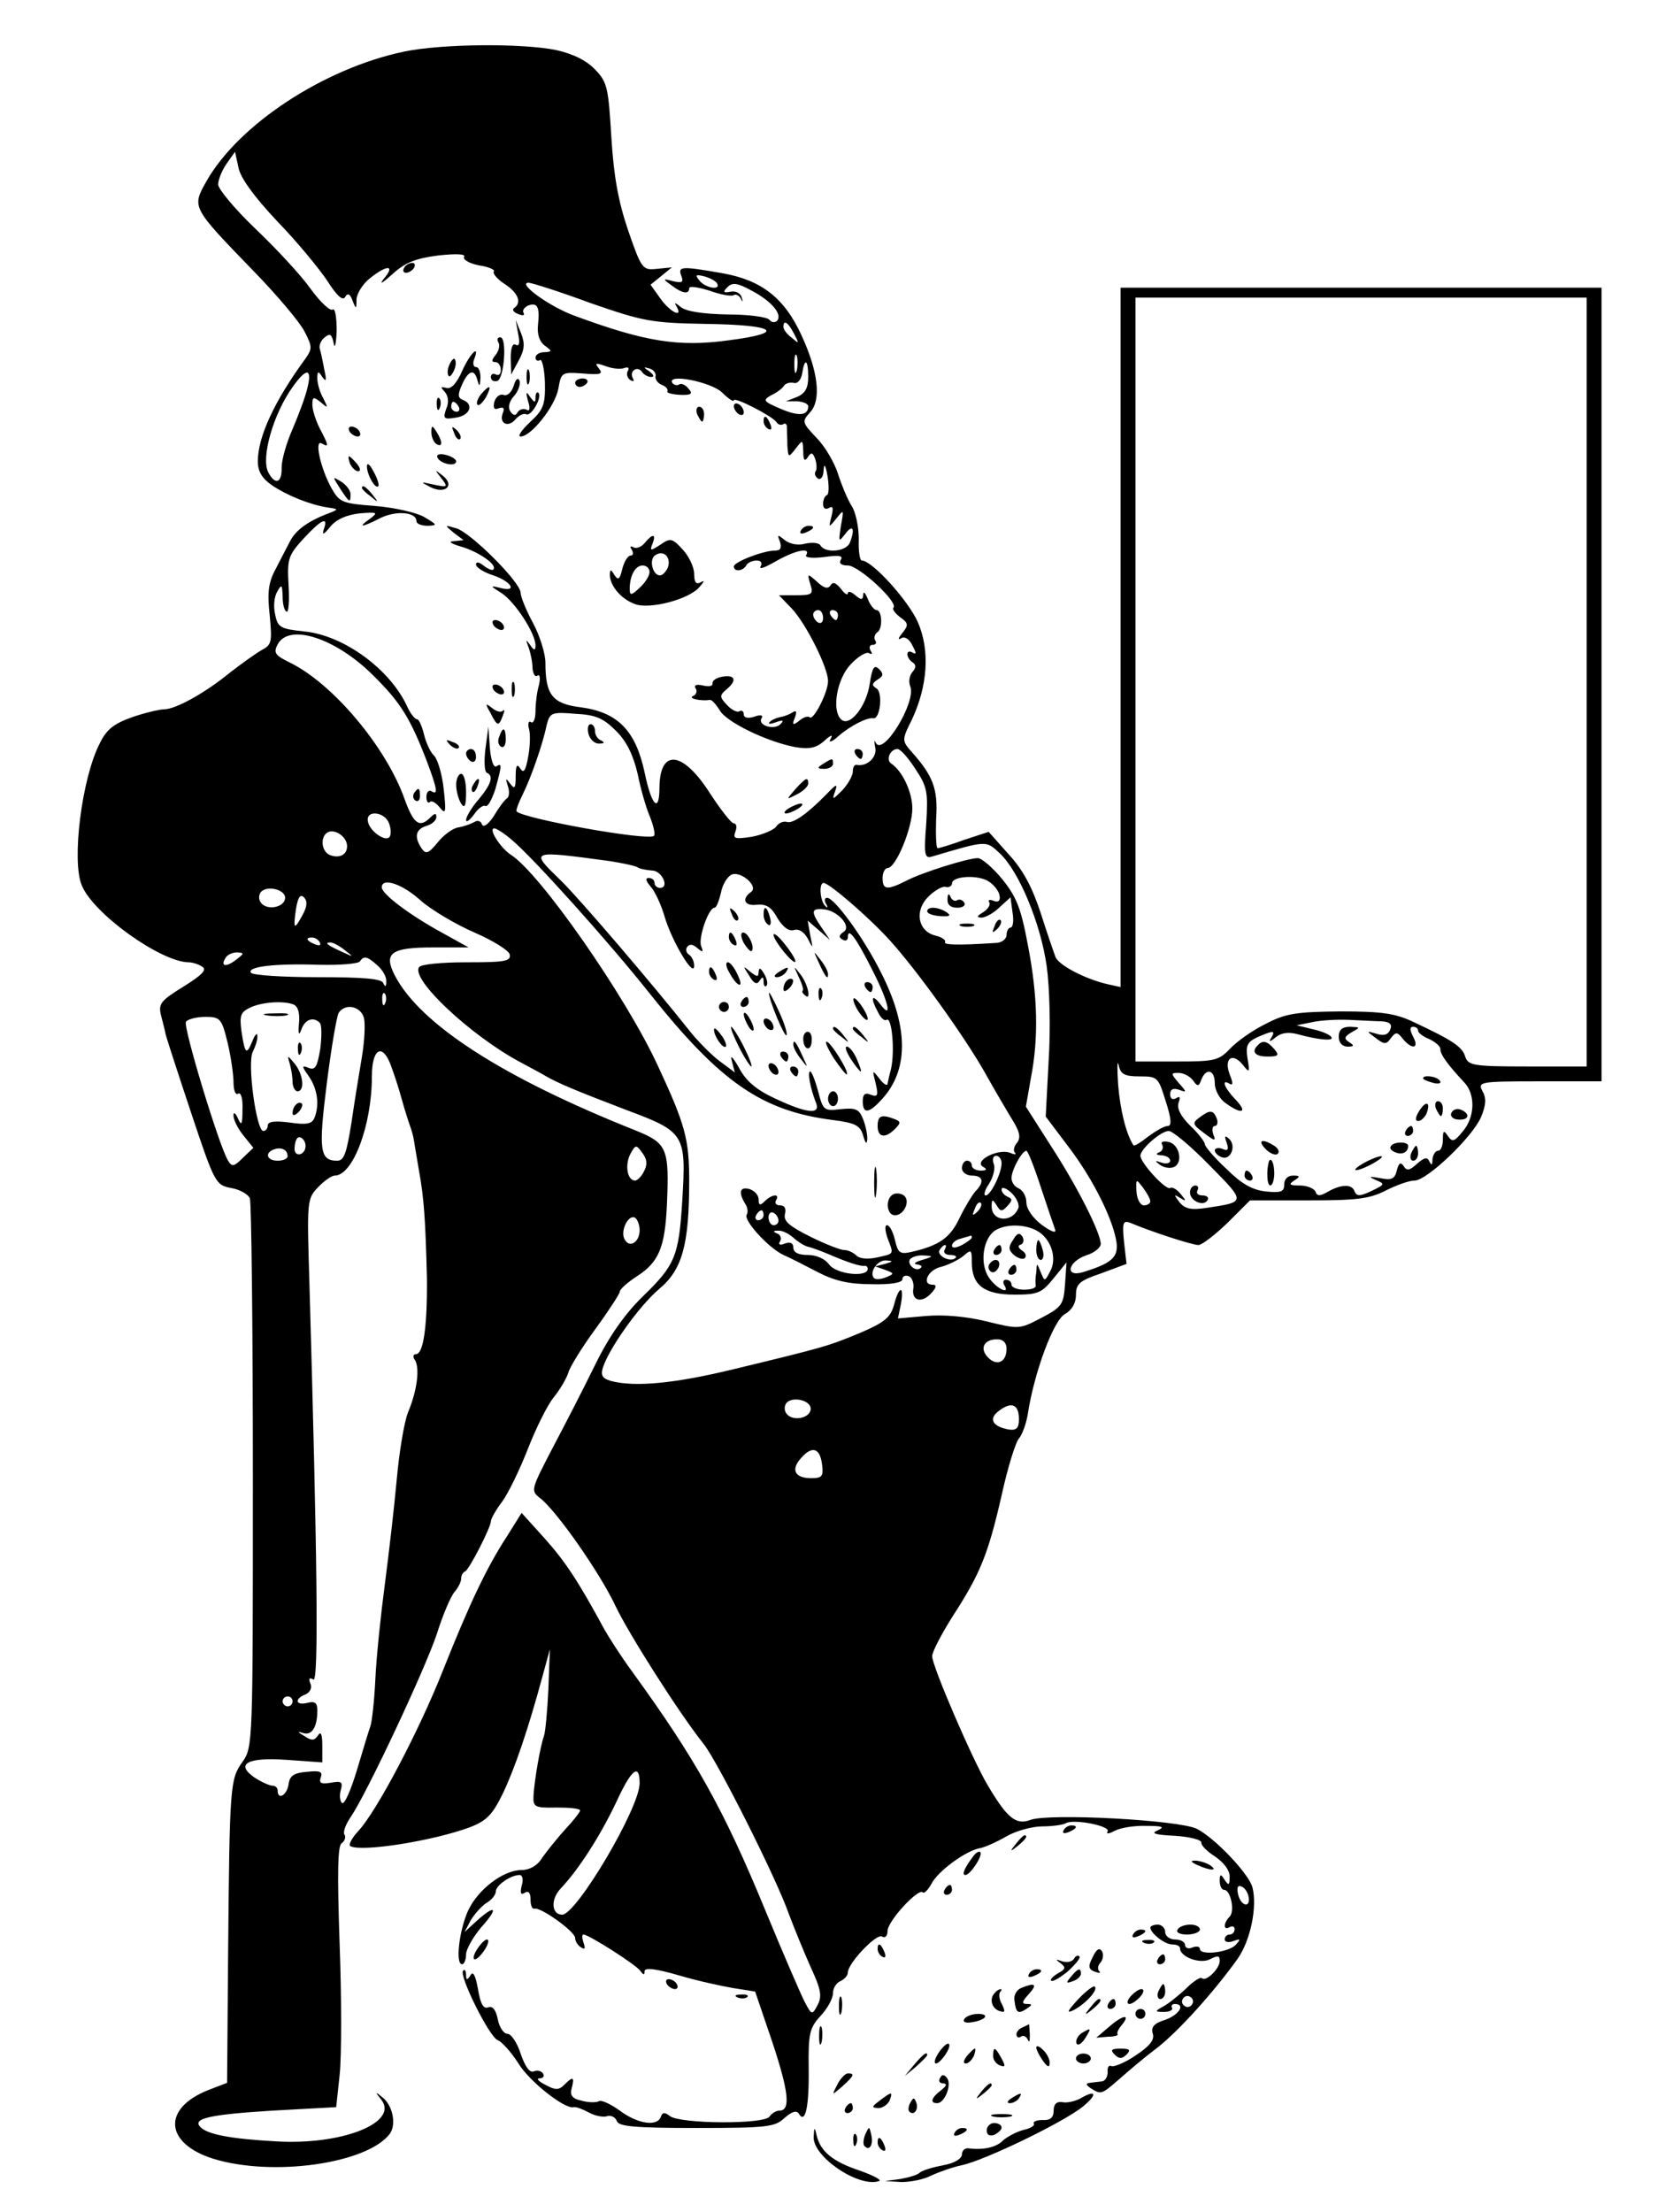 <svg xmlns="http://www.w3.org/2000/svg" version="1.0" width="448" height="594.667" viewBox="0 0 336 446"><path d="M81.5 10.4c-16.2 3.4-33.4 14.7-39.9 26.2-2.9 5.2-3 5.1 9.4 17.9 4.8 4.9 9.5 10.5 10.4 12.3 1.6 3.1 1.6 3.5.2 5.5C55.3 80.9 52 88.1 52 93c0 2 .8 3.4 2.8 4.8 3.1 2.1 7.6 3.9 11.2 4.5 2.3.3 2.3.4.5 1.1-4.3 1.6-6.8 3.4-8 5.7-.7 1.3-2 3.9-3 5.8-1.4 2.6-1.6 4.7-1.1 9.2.5 5.4.4 5.9-1.7 7-1.2.7-4 2.7-6.2 4.4-5.1 4.2-11.1 7.5-13.4 7.5-.9 0-3.9.7-6.5 1.6-3.6 1.3-5.1 2.4-6.5 5.3-3.6 7-5.7 23.7-3.6 28.6 2.3 5.7 15.9 15.4 21.5 15.5.8 0 2.1.4 2.8.9 1 .6-.1 1.7-3.8 4-4.7 2.9-5.1 3.5-4.5 5.9.4 1.5.8 3.1.9 3.7.1.5 2.4 7.6 5.1 15.7 4.8 14.4 5 14.7 8.1 15.3 1.8.3 3.5 1.3 3.8 2.1.3.9.6 26.1.6 56.1 0 53.9 0 54.5-2.1 57.5-2.5 3.5-2.6 4.5-2.9 39.5l-.2 25.2-3.9 1.5c-9.2 3.7-8.7 10.7 1.1 13.8 12 3.7 31 1 35.6-5 1.4-1.9.6-5.8-1.5-7.4-1.4-1.2-1.5-1.1-.2.5 3.6 4.6-7.9 9.2-21.2 8.4-9.2-.5-13.7-1.4-15.2-2.8-1.9-1.8 1.6-2.6 14.5-3.4l12.8-.7.7-6.5c.4-3.7.4-15.5 0-26.3-.5-14.4-.4-19.9.4-20.4.6-.4.9-1.2.6-1.7-.4-.5.2-2.1 1.3-3.7 3.2-4.7 14.9-29.6 17.3-36.8 1.2-3.8 2.8-7.6 3.6-8.5.7-.8 1.3-2 1.3-2.6 0-.6.3-1.3.8-1.5.8-.3 5.2-8.9 5.2-10.1 0-.5 1-2.3 2.3-4 1.3-1.8 3.6-6.6 5.2-10.7s3.9-8.7 5.1-10.2c1.3-1.6 2.6-3.8 3-5 .3-1.2 2.8-5.2 5.5-8.9s4.9-7.1 4.9-7.5c0-.5 1.6-1.9 3.6-3.2 4.3-2.8 5.5-5.8 5.9-14.2.5-11.5.1-12.5-6.3-15.1-26.7-10.6-43.5-21.4-48.6-31.3-2.3-4.5-.7-5.6 7.8-5.6h7.1l-5.4-3c-6.6-3.6-12.1-7.8-12.1-9.1 0-2.1 4.2-.7 7.9 2.7 2.2 1.9 7.1 4.8 10.8 6.4 3.7 1.6 6.9 3.6 7.1 4.4.3 1.4-1 1.6-8.7 1.6-5.1 0-9.3.4-9.6 1-1.6 2.5 10.3 13.6 20 18.9 2.2 1.2 4.7 2.5 5.5 3 2.6 1.5 6.2 3 16.4 6.9 11.8 4.4 12 4.9 11.2 18.3-.7 11.1-1.4 12.9-7.9 19.2-3.6 3.5-6.8 8-9.6 13.7-2.3 4.7-6.2 12.3-8.7 17-4.3 8.3-4.4 8.5-2.5 10 3.3 2.5 12.1 15.1 15.2 21.7 2.6 5.5 12.8 21.6 17.9 28 2.8 3.6 14.5 26.8 17 33.9 1.2 3.2 3.3 8.3 4.6 11.2 2 4.3 2.2 5.7 1.3 7.4-1.1 2.1-1.2 2.1-2.7-.8-.8-1.6-4.4-9.9-7.9-18.4-8.4-20.4-14.1-30.5-26.8-48-2.2-3-4.7-6.9-5.6-8.5-5.3-9.8-7.9-13.7-12-18.3l-4.7-5.2-3 4.8c-4.1 6.3-7.5 13.5-12.8 26.8-4.9 12.4-13.4 28.5-17.1 32.5-1.4 1.5-2.1 2.9-1.6 3.1 2.4 1.2 16.7-1.1 24-3.8 3.4-1.3 4.6-2.5 6.7-6.8 2.4-5 5.1-12.9 8-23.6l1.5-5.5-.3 8c-.2 4.4-.6 8.7-.9 9.5-.7 1.9-1.9 8.7-2.1 12-.1 2.3.2 2.5 4.7 2.4 2.6 0 4.7.2 4.7.6 0 .3-1.4 2.1-3.1 3.9-1.6 1.8-3.7 4.4-4.6 5.7-.9 1.5-2.5 2.4-4.1 2.4-3.7 0-8.8 3.9-10.8 8.2-1.8 4-2.6 10.8-1.2 10.8.4 0 .8-.9.8-2 0-1 1.4-3.5 3.1-5.5 3.5-3.9 2.9-4.7-.9-1.3l-2.5 2.3 1.2-2.3c.7-1.2 2.1-2.8 3.1-3.5 1.1-.6 2-1.7 2-2.4 0-1.2 3-3.3 4.8-3.3.6 0 .8 1 .4 2.2-.3 1.4-.2 1.9.6 1.4s1.2 0 1.2 1.3c0 1.2.3 2 .8 1.9 1.2-.4 8.2 4.6 8.2 5.9 0 .6.5 1.5 1.2 1.9.8.5.9.2.5-.9-.3-1-.4-1.7 0-1.7 1 0 10.8 6.2 11.5 7.4.6.8.8.8.8 0s2.3-.5 6.8.8c3.7 1.1 8.7 2.2 11.1 2.6l4.4.7 3.4 10c3.4 10.2 3.8 14 1.5 14-.7 0-1.6.6-2 1.2-1 1.6-18 1.5-20.1-.1-1-.8-1.5-.8-1.8.1-.7 2.1-4.7 1.5-8.3-1.2-1.8-1.3-3.7-2.2-4.2-1.9-.5.3-2.1.3-3.5-.1-1.9-.4-2.4-1.1-2-2.5.6-2.3.3-2.5-1.5-.7-1.1 1.1-1.8 1.1-3.8 0-1.4-.7-1.9-1.3-1.2-1.3s1.1-.4.7-1c-.3-.5-1.1-.7-1.9-.4-.8.3-1.7-1-2.6-3.6-.7-2.2-1.9-4-2.7-4-.7 0-1.6-1.3-1.9-2.9-.4-2-1.1-2.8-2-2.4-.9.3-1.5-.7-2-3.7-.5-2.8-1-3.7-1.5-2.8-.7 1.1-.9 1-.9-.1 0-.8-.3-1.2-.6-.8-.9.9 5.3 13.4 7 14 .8.3 2.7 2.4 4.1 4.6 2.3 3.8 9.5 9.4 11.2 8.9.5-.1 1.8.4 3.1 1.1 1.3.7 3 1 3.7.7.7-.2 1.6.2 1.9 1 .4 1.1 3.5 1.4 16.1 1.4 14.2 0 15.8-.2 17.7-2 1.5-1.3 2.4-1.6 2.9-.9 1.3 2.2 2.1-1.2 2-9.1-.1-7.1.2-8.2 2.4-10.6 1.4-1.5 2.5-3.5 2.5-4.6 0-1 .7-2.1 1.5-2.4.8-.4 1.5-1.1 1.5-1.8.1-1.9 5.8-7.9 6.9-7.2.6.4 1.1-.1 1.1-1.1 0-2 6.2-8.7 7.1-7.8.3.3 1.1-.5 1.8-1.8 1.3-2.5 6.9-6.6 9.7-7.1 1.1-.2 3.5-1.3 5.4-2.4 1.9-1.1 5.2-2 7.2-2s4.1-.3 4.7-.6c1.5-1 9.1.5 8.5 1.6-.4.6.3.5 1.4-.1 1.1-.6 4-1.1 6.4-1 3.2 0 3.8.2 2.3.9-1.5.6-.6.9 3.5 1.1 3 .2 5.4.8 5.3 1.4-.1.5 1.2 1.8 2.8 2.8 1.7 1.2 2.9 2.7 2.9 4 0 1.8-.2 1.9-1 .7-.8-1.3-1-1.2-1 .2 0 1 .4 1.8.9 1.8 1.3 0 2.2 4.3 1.1 5.4-1.3 1.3-1.3 2.9 0 2.1.6-.3 1-.1 1 .4 0 .6-.4 1.1-1 1.1-.5 0-1 .4-1 1 0 .5.8.7 1.8.3 1.4-.5 1.5-.4.4.8-1.4 1.5-7.2 2.2-7.2.8 0-.5-.7-.6-1.5-.3-.8.4-1.5.1-1.5-.5s-.9-1.1-2-1.1-2-.7-2-1.5-.7-1.5-1.5-1.5-1.5.3-1.5.6c0 1.1 2.9 3.4 4.4 3.4.9 0 1.6.3 1.6.8 0 1.7 4 3.2 6 2.2 1.6-.8 2-.8 2 .3 0 1.6-2.8 4.3-3.6 3.5-.3-.3-1.7.6-3.2 2.1-1.5 1.4-3.6 3.1-4.6 3.6-1.8 1-1.7 1.1.2 1.1 1.1 0 1.8-.4 1.6-.8-.3-.4 0-.8.5-.8 2.3 0 .9 2.2-1.9 3.2-2.3.7-2.9 1.5-2.5 2.8.4 1.2-.6 2.5-3.5 4.4-2.2 1.5-4.5 2.4-4.9 2.1-.5-.2-.8.3-.7 1.2 0 1-.5 1.8-1.1 1.9-.7.1-1.9.2-2.5.3-.9.1-.8.4.2 1.1 2.1 1.3 2.1 1.3 5.8-1.9 1.8-1.6 5.1-4.4 7.5-6.2 4.3-3.3 11.6-11.4 16.3-18 2.6-3.7 4-10.4 3-14.4-.7-2.7-7.5-9.9-11.2-11.8-3.6-1.8-29.9-3.2-33.6-1.8-2.9 1.1-4.7-.4-8.6-7-3-5-11.2-24-11.2-26 0-.9 1.9-4.5 4.1-8 5.6-8.6 7.2-12.6 9.9-24.4 1.2-5.5 2.8-10.7 3.5-11.5.7-.8 1.5-3.1 1.8-5 1.3-8.4 5.2-18.9 7.5-20.1 1.4-.8 2.2-2.2 2.2-3.8 0-2.3.7-2.9 5.1-4.4l5.1-1.9-.5-4.4c-.4-3.9-.2-4.4 1.2-3.9 4.5 1.9 12.6 4.5 13.8 4.5.7 0 3.3-2 5.9-4.5l4.5-4.5h11.7c9.8 0 12.4-.3 15.7-2 2.2-1.1 4.7-2 5.8-2 2.5 0 11.7-8.8 13.4-12.8 1-2.4 1.1-3.8.3-5.2-1-1.9-.7-2 11.5-2H323V58h-97v141l-2.7-.6c-4.3-1-9.6-3.7-10.4-5.4-.3-.8-1.7-4.8-3-8.9-1.7-5.2-3.6-8.8-6.5-11.9l-4-4.5-4.9 1.6c-2.7 1-5.1 1.7-5.4 1.7-.3 0-.4-2.7-.3-5.9.4-6.1-.6-8.7-5.1-13.7-1.8-2.1-1.8-2.3.2-6.3 3.2-6.8 3.7-14 1.2-19.7-1.9-4.3-9.2-12.4-11.3-12.4-.4 0-.7-2-.6-4.3 0-2.4-.6-5.5-1.5-6.8-.8-1.3-2-4.2-2.7-6.4-.7-2.2-2.6-5.5-4.3-7.2-3-3.2-3-3.3-1.3-5.2 2.3-2.5 1.6-8.3-1.8-15.6-3.4-7.4-8-11-15.8-12.4-8.5-1.5-9.1-1.4-8.4.5.5 1.3.2 1.5-1.6 1.1-2.2-.6-2.2-.5-.4.8 2.2 1.7 3.6 1.9 3.6.6 0-.5 1.8-.2 4.1.5 2.2.8 4.4 1.2 4.9.9.4-.3 1.1.1 1.4.7.4.8.5.7.2-.2-.2-.8-1.1-1.4-2.2-1.2-1.5.3-1.7.1-.7-.9s2-.9 4.9.7c4 2.1 6.3 4.8 5.1 6.1-.5.4-1.1.3-1.5-.2-.4-.6-4.2-1.1-8.4-1.1-5-.1-8.4-.6-9.5-1.5-1.1-.9-1.4-1-.9-.2 1.5 2.6-1.3 1.2-3.2-1.5l-2-2.8 2.1-1.7 2.2-1.8-3 .3c-2.9.3-3.1.1-5.8-7.7-2-5.9-2.9-10.8-3.4-18.8-.6-9.9-.8-11.1-3.2-13.6-1.8-1.9-4.4-3.2-7.9-4-6.8-1.4-23-1.3-30.7.3zM55.9 44.6c4 4.1 8.5 9.6 10.1 12 1.9 3 3.1 4.1 3.6 3.3.5-.9 1-.7 1.5.7.7 1.8.8 1.8.8-.3.1-1.2 1.3-3.1 2.7-4.2 3.5-2.8 5.2-2.7 2.8.1-1 1.3-.3.9 1.6-.8 2.7-2.5 4.8-3.3 9.4-3.9 3.7-.4 5.6-.3 5.2.3-.3.5 1 1.3 3 1.7 2 .3 3.3.9 3 1.2-.3.4.6 1.5 2.1 2.5 2.8 1.8 3.6 3.8 2 4.9-.5.3-.1.9.8 1.2.9.4 1.4.3 1.1-.2-.3-.5.1-1.1.9-1.5 1.9-.7 2.4.3 2 3.9-.2 1.9.3 3.4 1.4 4.2 1.5 1.1 1.5 1.2-.1 1.3-1 0-1.8.5-1.8 1.1 0 .5.4.8.9.5.4-.3.9 1.7 1 4.5.1 4.5-.3 5.5-3 8-1.7 1.6-2.6 2.9-1.9 2.9 2.1 0 6.9-6 7.6-9.6.6-3.4.7-3.4 5-3.1 3.5.3 4.1.1 3.2-1-.9-1.1-.7-1.2 1.3-.5 1.3.5 3 .7 3.8.4.8-.3 1.1 0 .7.6-.3.6-.1 1.4.5 1.8.7.4.9.3.5-.4-.3-.6-.2-1.3.3-1.6.5-.4 1.2-.2 1.6.4.3.5 1.2 1 1.8 1 .7 0 .6-.4-.3-1.1-1.3-.9-1.3-1 0-.6.8.2 1.4 1 1.2 1.6-.1.6.5 1.4 1.3 1.7.8.3 1.3.9 1.1 1.3-.2.3.9.6 2.5.7 2.3.1 2.7-.2 1.8-1.2-.6-.8-1.5-1.2-1.9-.9-.5.3-1.1.1-1.4-.3-1.2-2 7.8-.2 10 1.9 1.3 1.3 2.4 2 2.4 1.6 0-.8 7.8 3.2 8.6 4.4.3.5.9.7 1.4.4.4-.3.8.1.7.8 0 .6.1 2.3.1 3.6.2 2.4.2 2.4 1.7.5 1.4-1.8 1.4-1.8 1.5.6 0 1.8.3 2.1.9 1.2.7-1.1 1-1 1.5.3.3.9.4 2.1.1 2.5-.3.5-.1 1.1.5 1.5.5.3 1.1-.4 1.1-1.7.1-1.5.4-1.1.8 1.2.3 1.9.3 3.6-.1 3.8-.5.2-.8 1-.8 1.8 0 .9.5 1.2 1.2.8.8-.5.9 0 .5 1.7-.6 2.3-.6 2.4 1 .4 1.5-1.9 1.5-1.8.9 1.5-.5 3.3-.5 3.4.9 1.6 1.5-2 2-1 .9 1.8-.7 1.8-4.9 2.2-5.9.6-.3-.6-1.7-.7-3.1-.4-1.4.4-3.1.1-4.1-.7-1.5-1.2-1.6-1.2-1 .3.4 1.3.1 1.8-1 1.8-2.4 0-8.3 2.3-8.3 3.2 0 1.1 1.8 1 2.5-.2.3-.6 1.3-1 2.1-1 .9 0 1.2.5.8 1.2-.4.7.9.2 3-1 3.8-2.2 7.2-3 6.2-1.3-.4.5 1.2.7 3.6.4 2.9-.4 3.9-.3 3.4.5s.1 1.2 1.4 1.2c2.2 0 10.2 7.4 9.2 8.5-.3.3.3 1.1 1.3 1.9 1.7 1.2 1.8 1.6.5 3.2-.8 1-1 1.5-.3 1.1.7-.5 1.7.1 2.3 1.4.8 1.5.9 1.9.1 1.5-.6-.4-1.1-.3-1.1.3 0 .5.5 1.3 1 1.6.8.5.8 1.1 0 2-.6.7-.8 2-.4 2.9 1.2 3.2-5.6 14.3-7 11.3-.3-.7-.3-.2-.1.9.5 2-1.6 4-3.7 3.6-.5-.1-.8.5-.8 1.3 0 .9-1 2.6-2.1 3.8-2 2-2.1 2-1.5.3.6-1.7.3-1.6-1.7.5-3.9 4-6.8 6-8 5.6-.7-.2-1.7.2-2.2 1-.6.7-2.8 1.6-4.9 2-3.4.5-3.8.4-3.3-1 .4-1 .2-1.7-.3-1.7s-2.6-2.7-4.7-5.9c-5.5-8.7-10.2-9.3-10.3-1.4 0 5.4-1.6 3.8-3-3-1.8-8.4-5.4-12.1-12.8-13.1-5.8-.7-7.2-2.5-7.2-9 0-1.8-1.1-5.4-2.5-8-1.4-2.6-2.5-5.3-2.5-6.1 0-2.1-10.1-12.2-13-13-2.4-.7-2.4-.7-.5.9l2 1.5-2 .2c-1.2 0-.6.5 1.5 1.1 3.5 1 7.4 3.7 6.5 4.6-.2.3-1.1-.1-2-.8-.9-.7-1.5-.8-1.5-.2 0 .6 1.6 1.6 3.5 2.2 3.8 1.3 4.9 3.5 1.3 2.5-2-.5-2-.4.4 1.1 2.7 1.8 6.8 8.1 6.8 10.5 0 1.1-.3 1.1-1.1-.1-.9-1.2-.9-1.1-.3.5.4 1.1.8 3 .8 4.2.1 1.1.5 1.9 1 1.5.5-.3.6.5.3 1.9-.4 1.3-.7 3.7-.7 5.2 0 1.6-.4 2.6-.9 2.3-.5-.4-.7.3-.4 1.4.3 1.1.2 3.6-.2 5.7-.5 2.7-.9 3.3-1.6 2.2-.6-1-.9-.6-.9 1.6 0 2.4-.2 2.7-1.1 1.5-.9-1.2-1-1.2-.5.4.4 1.1.3 2.2-.1 2.5-.5.3-1.7 1.9-2.7 3.6-1.1 1.7-2.1 2.4-2.4 1.7-.2-.7-.9-.9-1.5-.5-.7.4-2.1.9-3.2 1.1-1.1.1-3 1.5-4.2 3-1.9 2.3-2.4 2.5-3.3 1.2-1.5-2.3-1.2-3.8 1-4.5 1.1-.3 2-1.1 2-1.8 0-.8-.3-.8-1.2.1-2.2 2.2-3.4 1.3-5.2-3.7-3.8-10.7-14.7-23.5-23.3-27.6-2.8-1.4-3.2-1.9-2.3-3.6 2.3-4.3 11.6-1.3 19.1 6.1 5.7 5.6 7.6 8.7 11 17.5 2.1 5.6 2.3 6.9.9 6-.5-.3-1 .2-1 1.1 0 1 .3 1.4.7 1.1.3-.4 1.2.1 2 1.1 1.2 1.5 1.3 1 .8-3.6-.3-3-1.2-6-1.9-6.8-.8-.7-1.7-2.7-2.1-4.4-.4-1.6-1-3-1.4-3-.4 0-1.3-1.1-1.9-2.4-3.4-7.6-12.8-14.5-20.8-15.3-4.8-.5-5.4-.8-5.9-3.4-.4-1.6-.2-3.6.4-4.6.9-1.6 1-1.5 1.1.9 0 1.5.3 2.9.8 3.1.4.3.6-2.1.4-5.3-.3-5.3-.1-6 3-9.4 3.6-3.9 5.1-4.6 4.1-1.9-.4 1.3 0 1.1 1.3-.5 1.2-1.5 3.3-2.4 5.9-2.7 3.7-.3 3.8-.2 2.1 1.1-2.6 1.8-1.7 1.8 2.2-.2 3.1-1.5 7.2-1.2 7.2.7 0 .5 1 .9 2.3.9 2-.1 1.9-.2-.8-1.8-1.6-.9-6.1-1.9-9.9-2.2-6.5-.5-7.1-.7-8.7-3.5-2.2-3.9-3.6-10-2-9.1 1.5.9 1.4.4-.4-3-.8-1.6-1.5-3.7-1.5-4.8 0-1.6.2-1.7 1.7-.5 1.5 1.3 1.5 1.2.5-.8-.7-1.2-1.2-3-1.2-4 0-1.5.2-1.6 1-.3.8 1.1.9.7.4-1.5-.3-1.7-.7-3.5-.9-4.2-.2-.6.2-1.7 1-2.3 1.1-.9 1.4-.6 1.8 1.2.2 1.3.5.1.6-2.5 0-2.7-.3-4.6-.8-4.3-.5.4-2.5-1.5-4.4-4.1-1.9-2.7-6.9-8.1-11.1-12.1-4.2-4-7.6-8.1-7.6-9 0-1 .8-2.9 1.7-4.2l1.7-2.4.7 3.2c.4 2.1 3.2 5.9 7.8 10.8zm88.7 12.5c.9 1.5-2.3 1-3.5-.5-1-1.2-.8-1.3.9-.9 1.1.3 2.3.9 2.6 1.4zm-25.5 4c10.7 3.7 12.2 4 23.3 4.2 14.2.2 16.3 1.8 4.6 3.3-10.1 1.4-16.9.3-31-4.9-5.1-1.8-11.8-6.7-9.4-6.7.6 0 6.3 1.8 12.5 4.1zM320 137.5V215h-11.9c-11 0-12-.2-12.6-2-.6-2-2.6-3.3-10.5-7-3.6-1.7-6.3-2.1-14.7-2.1-8.9.1-11 .4-15 2.5-2.7 1.3-5.9 3.6-7.2 5-2.3 2.4-3.1 2.6-10.8 2.6H229V60h91v77.5zM160.1 67.2c1.1 2.1 1.1 2.2-.4.9-1-.7-1.7-1.7-1.7-2.2 0-1.5.9-1 2.1 1.3zm.6 7.5c-.3 1-.5.4-.5-1.2 0-1.7.2-2.4.5-1.8.2.7.2 2.1 0 3zM163 76c0 2.2-.6 3.3-2.2 4l-2.3.9h2.3c1.2.1 2.2.5 2.2 1 0 1.9-1.9 2.1-5.6.5-3.5-1.5-3.6-1.7-1.9-2.7 1.1-.5 2.3-1.4 2.6-1.9.3-.5 1.2-.8 2-.6.8.2 1.5-.7 1.7-2 .5-3.2 1.2-2.7 1.2.8zM62 78.2c-.4 1.8-1.8 5.5-3 8.3-1.2 2.7-2.2 6.2-2.2 7.7.1 3.2-1.3 3.7-2.7 1-1.5-2.9 1-11.8 5-17.3 2.7-3.8 3.9-3.7 2.9.3zm62.3 69.2c2.1 2.1 3.4 4.8 4.3 8.6.6 3 1.7 6.9 2.5 8.7.7 1.8 1.1 3.5.8 3.8-1.1 1.1-26.1-3.4-27.7-4.9-.2-.2.4-1.8 1.2-3.4 1.6-3.2 4-9.9 4.9-14.2.6-2.3 1-2.5 5.7-2.1 4.2.2 5.7.9 8.3 3.5zm60.3 7.6c2.4 3.6 2.6 4.6 2.2 11.1-.5 6.2-.3 7 1.1 6.6 11.2-3.3 10.9-3.3 13.7-.7 3.9 3.6 8.3 14.2 9.5 22.8.6 4.3.8 12.5.4 18.9l-.6 11.4 4.6 6.1c5.1 6.7 9.1 14.9 9.7 19.4.3 2.9-1 4.1-6.9 5.9-3.6 1-2.9-2.1.7-3.4 1.7-.5 3-1.6 3-2.3 0-2.2-4.6-11.4-10-19.7l-5.1-8 1-5.7c1.6-8.2 1.4-16.6-.6-26.9-1.4-7.5-2.3-9.7-5.2-13.3-1.9-2.3-4.1-4.2-4.9-4.2-2 0-11.3 2.9-14.5 4.6-3.8 1.9-4.7 1.8-4.7-.6 0-1.1.5-2 1-2 1.7 0 5-8.1 5-12 0-3.3-2-7.6-4.3-9.1-1.1-.8-.1-2.9 1.3-2.9.6 0 2.2 1.8 3.6 4zM78.5 166.1c.4 1.1.4 2.3 0 2.7-.9.9-4-1.3-4.3-3.2-.5-2.4 3.5-2 4.3.5zm-8.5 4.5c0 1.7-1.5 2.5-3.4 1.8s-2.1-4-.3-4.7c1.5-.5 3.7 1.1 3.7 2.9zm33.2-1.3c4.4 3.7 19.6 20.6 28 31.2 14.1 17.7 22.5 23.5 36.8 25.3 4.6.6 5.5 1.1 6.1 3.2.4 1.4.7 1.8.8.8.1-.9-.3-2.8-.8-4.1-.8-2.1-1.5-2.4-4.5-2.1-3.4.4-3.6.3-4.6-3.6-.6-2.2-1.3-4-1.6-4-.6 0 0 3.4 1.2 6.4.9 2.4-2 2-8.2-.9-3.9-1.8-6-3.6-7.4-6.3-1.2-2.1-1.8-2.7-1.4-1.3l.6 2.3-3.1-2.3c-1.6-1.2-4.5-4.1-6.2-6.3-7.3-9.2-22-26.4-25.8-30.1-6.3-6.1-6.4-6.1 9.9-3.9 2.5.4 4.9.9 5.5 1.2.5.4 1.9.6 3 .7 2 0 3.6 3.5 1.6 3.5-.6 0-1.1-.5-1.1-1 0-.6-.5-1-1.2-1s-.5.7.4 1.7 2.2 3.8 2.9 6.3c1.5 4.9 5.9 12.3 5.9 9.7 0-.9-.5-1.9-1-2.2-.6-.4-.8-1.1-.4-1.6.4-.6 1.1-.6 2 .2 1.2 1 1.3.9.8-.4-.6-1.6 1.5-7.7 2.7-7.7.4 0 .9-1.4 1.3-3 .3-1.7 1.3-3.3 2.2-3.7 1.9-.7 5.4 2.4 3.9 3.5-2 1.4-1.4 2.9 1.1 2.6 2-.2 3 .5 4.2 2.7 1.1 1.8 2.3 2.7 3.3 2.4 1-.3 2 .3 2.8 1.7 1.1 2.2 1.1 2.1.5-.7l-.5-2.9 2.2 1.9 2.3 2-1.7-2.5c-2.2-3.2-2.1-3.9.3-3.7 2.9.2 5.9 3.5 4.1 4.6-.9.6-1 1.1-.2 1.5.6.4 1.1.2 1.1-.5 0-2 1.6 0 4.9 6.6 3.3 6.4 4.2 10.4 1.6 6.9-1.7-2.2-2-1.2-.4 1.7.5 1.1 1.3 1.8 1.7 1.5 1.1-.7 1.7 6.4.9 9.9-.3 1.1-.6 2.4-.7 3 0 .5-.8.1-1.6-1-1.5-1.9-1.5-1.9-.8.9.6 2.5.4 2.8-1 2.3-1.1-.5-1.6-.1-1.6 1.3 0 2.8 1.4 2.5 4.4-1 4.9-5.9 4.7-14.4-.8-25.1-3.4-6.8-9.3-14.9-10.8-14.9-.5 0-.6.6-.2 1.2.4.7.3 1-.1.5-1.1-.9-1.4-4.7-.4-4.7 1.1 0 9 6.8 13.2 11.4 5.4 5.9 14.9 19.1 19.2 26.6 2 3.6 4.6 8 5.7 9.8 1.5 2.4 1.7 3.6.9 4.6-.6.7-.8 1.6-.4 2 .4.4-.1.4-1 0-2.4-.9-7.3 1.6-5.5 2.8 1 .5.8.8-.4.8-1 0-1.8-.5-1.8-1 0-.6-.4-1-1-1-.5 0-1 .7-1 1.5s.9 1.5 2 1.5c2.3 0 2.6 1.3.7 3.2-.6.7-2.1 3.1-3.2 5.4-1.9 4-4.1 5.5-9.7 6.8-2.3.5-2.7.2-3.3-2.4-.4-1.7-1.1-3-1.6-3s-.4 1.1.1 2.6c1.3 3.4 1.4 3.1-2.1 3.9-1.8.4-3.5.3-4.2-.4-.6-.6-1.7-1.1-2.5-1.1-.7 0-3.8-1.2-6.8-2.7-4.2-2.1-5.4-3.1-5.1-4.5.3-1.1 0-1.8-1-1.8-.8 0-1.1-.5-.8-1 .9-1.4-.8-1.3-2.3.2-.9.9-1.2.8-1.2-.4 0-.9-.9-1.8-1.9-2.1-1.9-.5-2.2.7-.8 3 .5.7.6 1.7.3 2.2-.7 1.1 4.4 6.7 7.4 8.1 1.4.6 4.5 2.2 7 3.5 3.3 1.7 6.2 2.4 10.8 2.4 3.8.1 6.2-.3 6.2-1 0-.6.6-.9 1.3-.6.6.2 1.1 1.4.9 2.5-.4 2.6 1.9 3 3.8.7.9-1 .9-1.5.1-1.5-2.3 0-1-3 1.7-3.6 1.5-.4 3.5-1.4 4.5-2.2 1.6-1.4 1.7-1.3 1.7 1.3 0 4.6 2.5 6.5 8.6 6.5 4.7 0 5.5-.3 7.9-3.3l2.6-3.2-.3 4.4c-.3 4.1-.6 4.6-4.8 6.8-4.4 2.3-4.5 2.3-11 .7-4.1-1-8.6-1.4-12.2-1.1l-5.7.5.6-2.9c.7-3.9-.4-3.7-1.4.2-.7 2.5-1.9 3.5-6.8 5.6-6.5 2.7-7.2 2.9-25.4 7.3-11.9 2.9-20 3.7-24.9 2.4-1.7-.5-2.1-1.1-1.6-2.7 1.3-4 7.4-12.5 11.3-15.8 4.7-3.9 6.1-8.9 6.1-21.9 0-8.3-.8-11.3-6.3-23.1-6.5-14.1-23.9-39-29.7-42.6-2.1-1.4-4.6-5.3-3.3-5.3.4 0 2 1 3.5 2.3zm98.4 11.3c.2 1-.3 1.4-1.2 1-.8-.3-1.2-.2-.9.3.3.6-.3 1.4-1.2 2-1.3.8-1.4 1-.4 1.1.8 0 2.5-.9 3.7-2.1l2.2-2 .4 3c.3 1.7.1 3.1-.4 3.1-.4 0-.8.7-.8 1.5s-1 1.6-2.2 1.6c-7.8.5-10.6.4-10.2-.2.2-.4-.7-1-2-1.3-3.5-.9-4.2-5-1.4-7.8 1.3-1.3 2.9-2.2 3.5-2 .7.2 1.3-.2 1.3-.7 0-1.5 5.3-1.8 7.4-.4 1.1.7 2.1 2 2.2 2.9zm-144.1.4c0 1.8-3.3 2.6-4.7 1.2-.6-.6-.7-1.5-.3-2.2 1-1.6 5-.8 5 1zm3.5 3.5c-1.7 3.1-1.9 2.9-1.3-1.3.4-2.4.9-3 1.6-2.3.7.7.7 1.8-.3 3.6zm3.5 5.5c.3.6-.1.7-.9.4-1.8-.7-2.1-1.4-.7-1.4.6 0 1.3.4 1.6 1zm5.1 1.6c1.8 1.4 1.8 1.4-.6.3-3.1-1.4-3.6-1.9-2.4-1.9.6 0 1.9.7 3 1.6zm-22 1.9c-2.1 1.6-3.2 1.3-2.1-.4.3-.6 1.4-1.1 2.3-1.1 1.5.1 1.5.2-.2 1.5zm28.6 1.2c1 .9 1.8 2.3 1.7 3.2 0 1-.2 1.2-.6.3-.3-.9-4-1.2-13.3-1.2-7.1 0-13.1-.4-13.4-.9-.8-1.2 4.6-1.9 13.7-1.6 4.3.1 8-.2 8.3-.7.8-1.2 1.5-1 3.6.9zm1.5 7.5c-.3.8-.6.5-.6-.6-.1-1.1.2-1.7.5-1.3.3.3.4 1.2.1 1.9zm-18.5.3c.9.4 1.3 1.7 1.1 3.8-.2 2.3 0 2.6.5 1.2.7-2 2.4-2.6 3.7-1.3.4.4.4 2.7.1 5.2-.6 3.6-1 4.4-2.3 3.9-1.5-.6-1.5-.4 0 1.7 1.7 2.5 2.2 5.7 1.1 8.4-.5 1.2-1.6 1.4-5 .9-3-.4-4.4-.2-4.4.6 0 .6-.4 1.1-.9 1.1-1.4 0-3.3-13.8-2.1-16 .5-1 1-2.5.9-3.2 0-.7-.5-.2-1 1.1-1.2 2.9-1.5 2.6-2.2-2-.4-3.1-.2-3.8 1.6-4.7 2.4-1.2 6.8-1.5 8.9-.7zm14.2 2.7c.3 1.3.1 4.8-.4 7.8s-1.5 9-2.1 13.2c-1 6.3-1.5 7.8-2.9 7.8-3.5 0-3.8-2.1-2.1-15.5.9-7.2 2-13.6 2.4-14.3 1.3-2 4.4-1.4 5.1 1zm-27.5 5c.7 2.9 1.2 6.6 1.2 8.1s.4 2.5.9 2.2c.6-.4 1 1 .9 3.2 0 3-.2 3.4-.9 1.8-.5-1.1-.9-1.4-.9-.7-.1.8.8 2.6 1.9 4l2.1 2.6-2.1 2c-1.8 1.8-2.2 1.9-3 .6-1.8-2.9-9.1-27-8.5-28 .3-.5 2.1-1 3.9-1 3 0 3.3.3 4.5 5.2zm232.8-4.3c1.6.1 2.1.6 1.7 1.6-.4 1.1-1.3 1.4-2.8.9-2.1-.6-2.1-.6-.1.9 1.7 1.3 2.1 1.3 3 0 1-1.3 1.3-1.3 2.4.1 1.9 2.3 3.4 2 2.1-.4-.7-1.4-.7-2 0-2 .5 0 1 .3 1 .8 0 .4 1 1.2 2.3 1.7 1.2.6 2.2 1.4 2.2 2-.1 1 1.6 3.3 4.8 6.7 2.3 2.4 2.2 7-.3 9.9-1.7 2.1-2.1 2.2-3 .9-.8-1.2-1-1.1-1 .7 0 1.3-.4 2.3-1 2.3-.5 0-1 .8-1.1 1.7 0 1.2-.2 1.3-.6.5-.4-1-1-.9-2.5.4-1.5 1.4-2.1 1.5-2.7.5-.6-.9-1-.7-1.4.9-.4 1.7-1.1 2-3.4 1.5-2.2-.4-2.4-.3-.8.4 1.9.8 1.8.9-.9 2.2-2.3 1.1-3 1.1-3.4.1-.5-1.5-2.6-1.5-5.3 0-1.7 1-2.3 1-2.6 0-.3-.6-1.7-1.2-3.1-1.2-2.1 0-2.4-.2-1.2-1 1.3-.8 1.2-1-.2-1-1.1 0-1.8.7-1.8 1.8 0 1.5-.7 1.7-3.7 1.4-2.8-.3-5-1.6-8-4.6-2.4-2.2-4.3-4.5-4.3-4.9 0-.5-1.3-2.2-3-3.8-1.9-1.9-2.7-3.5-2.3-4.6.4-1.1.3-1.4-.5-.9-.7.4-1.2.1-1.2-.8 0-1 .6-1.3 1.8-.9 1.6.6 1.6.5-.1-1.4-1.6-1.9-1.6-2 0-2 1 0 2.3.7 2.9 1.5.9 1.3 1.2 1.3 1.7-.2 1-2.4 2.7-1.9 2.7.8 0 1.4 1 3.2 2.2 4 3.3 2.4 4.5 1.9 2-.7-2.3-2.4-3-4.3-1.2-3.2.7.4.7-.2 0-1.9-1.2-3.2.5-4.5 2.6-2 1.4 1.8 1.5 1.7 1-1.2-.4-2.6-.1-3.3 2-4.3 3.2-1.4 3.7-1.4 2.8.1-.6.9-.3.9.9-.1 1.1-.9 2.6-1.1 4.4-.6 4.4 1.2 7.4 1.4 6.8.6-.2-.5-1.9-1.2-3.7-1.6l-3.3-.8 3-.6c1.7-.4 5-.6 7.5-.5 2.5.1 5.5.3 6.7.3zm-199.9 8.8c.6 1.6 1.6 4.6 2.2 6.8.6 2.2 1.4 4.7 1.7 5.5.3.8.7 2.2.8 3 .1.8.6 3.5 1 6 1 5.5 1.3 9.7 1.6 21.6.1 9.7-.7 15.4-2.2 15.4-.6 0-.7.6-.2 1.2 1 1.7.4 6.2-1.4 10.5-.8 2-1.8 8.1-2.3 13.7-.5 5.5-1.6 15-2.4 21.1-.8 6-1.7 14.6-1.9 19-.2 4.4-.7 8.7-1 9.5-.3.8-1.5 4.8-2.7 8.8-1.2 4-2.5 7-3 6.7-.4-.3-.6-1.4-.3-2.5.5-1.8.2-2-2-1.6-2 .3-2.4.1-2-1.1.4-1.1-.1-1.4-2.8-1.1-2.6.2-3.5.8-3.7 2.5-.3 2.2-2.2 3.3-2.2 1.3 0-.6-.5-1-1-1-.6 0-2.2-.7-3.6-1.6-4.1-2.8-1.5-4.2 6.6-3.6l7 .5v-3.4c0-2.3-.3-3-.9-2-.7 1-1.2 1.1-2.7.1-1.5-.9-1.5-1-.2-.6 1.7.5 2.8-1.2 2.8-4.6 0-1.5-.5-1.9-2-1.5-2.4.6-2.7-.8-.4-1.7.9-.4 1.4-1.3 1-2.2-.4-1-.2-1.3.6-.8 1.1.7.8-24.4-.8-80-.5-16.4-.5-16.9 1.7-19.2 1.2-1.3 2.8-2.4 3.4-2.4 3.7 0 7.5-10.2 7.5-20 0-5.6 2.1-6.8 3.8-2.3zm151.1 2.3c3.6 0 3.7.2 5.2 5 1.2 3.7 1.2 5 .4 5-.7 0-2.4 1-3.9 2.1-1.5 1.2-2.8 2-3 1.8-1.5-2.3-2.7-7.2-3.1-12.3-.2-3.3-.2-5.1.1-3.9.4 1.9 1.2 2.3 4.3 2.3zm14.1 18c7.3 7.4 7.3 7.3-.6 8.5-3.2.5-4.4.2-5.5-1.1-1.2-1.6-1.2-1.7.1-.9 1.3.8 1.3.6.1-.8-.7-.9-1.7-1.5-2.1-1.2-.9.5-6-5.1-6-6.5 0-1.4 4.2-5 5.7-5 .8 0 4.5 3.1 8.3 7zm-182.4-3.7c-.2 1.6-2.1 2-2.2.4 0-.6.1-1.5.4-2 .5-1.1 2 .1 1.8 1.6zm-3.6 1.8c0 .5-.9.9-2 .9-2.2 0-2.7-1.6-.7-2.3 1.5-.5 2.7.1 2.7 1.4zm71.9 3c-.5 1.1-1.4 1.9-1.8 1.9-1.6 0-2.1-3.1-1-5.3 1.1-2 1.2-2 2.5-.2.9 1.2 1 2.3.3 3.6zm80 3.2c1.3 3.9 2.6 7.8 2.9 8.6.3.8-.8.4-2.6-.9-1.9-1.4-3.2-3.3-3.2-4.6 0-1.2-.7-2.4-1.5-2.8-.8-.3-1.5-1.2-1.5-2.1 0-1.6 2.1-5.5 3-5.5.3 0 1.6 3.3 2.9 7.3zm-7.9-4.8c0 2-2.2 6.5-3.2 6.5-.5 0-.2-1.1.7-2.4.8-1.3 1.3-3.1.9-4-.3-.9-.1-1.6.5-1.6s1.1.7 1.1 1.5zm30 7.7c0 .4-.6.8-1.3.8-.7 0-1.4-1.2-1.5-2.8-.1-2.6-.1-2.6 1.3-.8.8 1.1 1.5 2.3 1.5 2.8zm-26.6 1.3c-1.2 3.1-5.4 2.8-5.4-.3 0-1.5.2-1.5 1-.2s1.1 1.3 2.2.1c1-1.1 1-1.4.1-1.8-.7-.3-1.3-.9-1.3-1.5s.9-.3 1.9.6c1.1 1 1.7 2.4 1.5 3.1zm-8.3.8c-1 .9-1.1.8-.5-.6.3-1 .9-1.5 1.2-1.2.3.3 0 1.1-.7 1.8zm-43.1.7c0 .5-.5 1-1.1 1-.5 0-.7-.5-.4-1 .3-.6.8-1 1.1-1 .2 0 .4.4.4 1zm3 1.1c0 .5-.4.9-1 .9-.5 0-1-.7-1-1.6 0-.8.5-1.2 1-.9.6.3 1 1 1 1.6zm-28 1.9c0 2.4-2 3.7-3 1.9-1-1.6.7-5.2 2.1-4.4.5.4.9 1.5.9 2.5zm80.1.1c2.8 1.5 4.2 5.5 2.7 8.2-1.1 2.1-1.1 2.1-1.9.2-.8-2-.8-2-.9 0-.2 1.1-.2 2.3-.1 2.7 0 .5-1 .8-2.4.8s-2.5-.5-2.5-1c0-.6-.5-1-1.1-1-.5 0-.7.4-.4 1 1.4 2.2-1.6.8-3.1-1.5-1.9-2.9-1.1-8 1.4-9.5 2.2-1.3 5.9-1.2 8.3.1zm-49 1.5c.9.8 2.3 1.7 3.1 1.8.7.2 2.4.8 3.8 1.4 4.2 1.8 6.5 2.5 7.3 2.4.4-.1.7.2.7.6 0 1.8-6.4 1.1-7.8-.9-.8-1.1-2.5-1.9-4.3-1.9-1.9 0-2.9-.5-2.9-1.5 0-.9-.6-1.2-1.7-.8-1 .4-1.4.2-1-.4.4-.6.1-1.4-.5-1.6-1-.4-.9-.6.1-.6.8-.1 2.2.6 3.2 1.5zm35.9-.1c0 .2-.9.9-2 1.5-1.2.6-2 .7-2 .1 0-.5.8-1.2 1.8-1.4.9-.3 1.8-.5 2-.6.1 0 .2.1.2.4zm-5.5 2.5c-.3.5.2 1 1.1 1 1 0 1.5.3 1.1.6-1 1-3.9-.5-3.2-1.6.3-.5.8-1 1.1-1 .3 0 .2.4-.1 1zm-4.5 2c-1.4.4-1.9.8-1.1.9.8.1 1.2.4.8.7-.9.9-2.8-.6-2.2-1.7.4-.5 1.6-.9 2.8-.8 2 .1 2 .2-.3.9zm-7.5.8-2 .5 2 .7c1.9.7 1.9.8.2 1.5-1 .4-2 .5-2.4.2-1.1-1.1.6-3.7 2.4-3.6 1.5.1 1.5.2-.2.7zm24.5 17.1c0 2.7-1.9 3.6-3.7 1.8-1.8-1.8-.9-3.7 1.8-3.7 1.2 0 1.9.7 1.9 1.9zM163.5 284c0 1.8-3.3 2.6-4.7 1.2-.6-.6-.7-1.5-.3-2.2 1-1.6 5-.8 5 1zm42 2.1c0 1.8-.5 2.3-2 2.1-3.4-.6-4.2-2.2-2-3.8 2.5-1.9 4-1.3 4 1.7zm-39.7 9.2c.3 2.3 0 2.7-2.2 2.7-3.3 0-4.2-1.7-2-4.1 2.2-2.5 3.8-2 4.2 1.4zM59 343c0 .5-.4 1-1 1-.5 0-1-.5-1-1 0-.6.5-1 1-1 .6 0 1 .4 1 1zm70 16.5c0 5-12.7 26.4-15.6 26.5-2.2 0-2.4-3.1-.3-5.3 3.6-3.8 7.9-10.5 11.1-17.2 3.1-6.8 4.8-8.2 4.8-4zm122.8 22.8c.5 2.4-1.5 2.1-2.1-.4-.3-1.3-.1-1.9.6-1.6.7.2 1.3 1.1 1.5 2zm-11.4 21.8c-.3.5-1 .7-1.5.3-.5-.3-.7-1-.3-1.5.3-.5 1-.7 1.5-.3.5.3.7 1 .3 1.5z"/><path d="M81.5 54c-.3.5-.2 1 .4 1 .5 0 1.3-.5 1.6-1 .3-.6.2-1-.4-1-.5 0-1.3.4-1.6 1zm23 13.3c.4 1.9.2 2.6-.5 2.2-.6-.4-1 .6-1 2.7l.1 3.3 1.5-2.8c1.2-2.2 1.3-3.4.5-5.5l-1.1-2.7.5 2.8zm-4 1.7c.4.6.1 1.7-.5 2.5-.9 1.1-.9 1.5-.1 1.5.6 0 1.1.7 1.1 1.6 0 .8-.4 1.2-1 .9-.5-.3-1-.1-1 .5 0 .7.6 1 1.3.8 1.4-.5 2-8.8.6-8.8-.6 0-.7.5-.4 1zm-7.3 5.8c-1.1 2.5-2.2 3.7-3.2 3.4-1.2-.3-1.2-.2-.3.8.7.8.9 2.1.3 3.4-.7 2-.5 2.2 1.9 1.8 2.9-.4 3.8-2.7 1.4-3.6-1-.4-1-1.1-.1-3.1 1.3-2.9 2.5-3.2 3.1-.8.4 1.4.5 1.2.6-.5 0-1.2-.3-2.2-.9-2.2-.5 0-.7-.7-.4-1.5 1.3-3.3-.8-1.3-2.4 2.3zm-.7 7.2c.3.5.1 1-.4 1-.6 0-1.1-.5-1.1-1 0-.6.2-1 .4-1 .3 0 .8.4 1.1 1z"/><path d="M90.6 73.6c-.4.9-.4 1.9-.1 2.2.2.3.7-.3 1.1-1.2.4-.9.4-1.9.1-2.2-.2-.3-.7.3-1.1 1.2zm15.6 2.4c0 1.4.2 1.9.5 1.2.2-.6.2-1.8 0-2.5-.3-.6-.5-.1-.5 1.3z"/><path d="M103.6 77.8c-.5 1.4-1.3 2.1-2.1 1.8-.7-.2-1.5.4-1.8 1.4-.3 1.3 0 1.7.9 1.3 1-.3 1.2 0 .8 1-.8 2.1 1.1 3 2.6 1.2.7-.8 1.6-1.2 2.1-1 1 .6 3.3-3.4 2.5-4.3-.3-.3-.6.1-.6.9 0 1.2-.2 1.1-1.1-.1-.8-1.2-.9-1-.4.9.5 1.5.3 2.1-.3 1.7-.6-.3-1.4-.1-1.8.5-.4.8-.9.7-1.5-.2-.5-.8-.2-2 .8-3.1.8-.9 1.3-2.3 1.1-3-.3-.8-.8-.4-1.2 1zm12.4-.6c0 .4.4.8.9.8.6 0 1.2-.4 1.5-.8.3-.5-.1-.9-.9-.9s-1.5.4-1.5.9zm-19 2.3c-.7.9-1 1.8-.7 2.1.3.3 1-.4 1.7-1.5 1.3-2.5.8-2.7-1-.6zm-8.9 2.1c0 1.1.3 1.4.6.6.3-.7.2-1.6-.1-1.9-.3-.4-.6.2-.5 1.3zm59.9.3c0 .5.5 1.3 1 1.6.6.3 1 .2 1-.4 0-.5-.4-1.3-1-1.6-.5-.3-1-.2-1 .4zm-7.4 1.6c.4.8.8 1.5 1 1.5.2 0 .4-.7.4-1.5s-.4-1.5-1-1.5c-.5 0-.7.7-.4 1.5zm13.4 1.4c0 .6.4 1.3 1 1.6.6.3.7-.1.4-.9-.7-1.8-1.4-2.1-1.4-.7zM70.5 87c.3.5 1.1 1 1.6 1 .6 0 .7-.5.4-1-.3-.6-1.1-1-1.6-1-.6 0-.7.4-.4 1zm16.5.2c0 .9.5 2 1 2.3 1.3.8 1.3-.5 0-2.5-.8-1.3-1-1.3-1 .2zm4.6.1c.3 1 .9 1.5 1.2 1.2.3-.3 0-1.1-.7-1.8-1-.9-1.1-.8-.5.6zm-3.4 4.9c.5 1.3 3.8 2 3.8.8 0-.4-.9-1-2.1-1.3-1.2-.3-1.9-.1-1.7.5zm-17.6 1.3c.4.8 1.1 1.5 1.6 1.5.6 0 .5-.6-.2-1.5-.7-.8-1.4-1.5-1.6-1.5-.2 0-.1.7.2 1.5zm3.4.5c0 1.7 1.7 4.7 2.3 4 .2-.3-.2-1.6-1-3-.7-1.4-1.3-1.8-1.3-1zm15 2.4c1.4 1.8 1.3 1.9-1.5 1.3-2.8-.6-2.8-.6-.7.5 3 1.5 5-.3 2.5-2.3-1.7-1.3-1.7-1.3-.3.5zm-20.4 2.1c1.9 2.9 2.1 3 2.1 1.1 0-.7-.9-1.9-1.9-2.5C67 96 67 96 68.6 98.5zm4.4-.1c0 .2.8 1 1.8 1.7 1.5 1.3 1.6 1.2.3-.4S73 97.6 73 98.4zm88.5 8.6c-.3.6.1.7.9.4 1.8-.7 2.1-1.4.7-1.4-.6 0-1.3.4-1.6 1zm-31.5 2.5c-.7.8-1.7 1.2-2.3.8-.6-.3-.7-.1-.3.5.4.7.3 1.2-.2 1.2-.6 0-1.3 1.2-1.7 2.7-.5 2.1-.8 2.4-1.6 1.2-.7-1.2-.9-1.2-.9.1.1 2.2 2.3 4.8 5.1 5.8 3 1.1 11-1 13-3.5 1-1.1 1-1.4.2-.9-.9.5-1.3 0-1.3-1.7 0-1.3-1-3.5-2.3-4.9-2.1-2.3-2.5-2.4-4.5-1-2 1.3-2.2 1.3-1.6-.2.8-2 0-2.1-1.6-.1zm4.7 4.9c-.4.9-1.1 1.6-1.6 1.6-1.5 0-2.3-3.3-.9-4.1 1.7-1.1 3.2.5 2.5 2.5zm-3.7.9c0 .8-.9 2.2-2 3.2-1.7 1.6-2 1.6-2 .2 0-2.6 1.1-4.7 2.6-4.7.8 0 1.4.6 1.4 1.3zm32.4 2.4c.7 2.1.4 2.3-2.8 2.3h-3.5l2.6 2.7c2.9 3.1 7.3 11.9 7.3 14.6 0 2.3-3 8.1-3.7 7.3-.4-.3-1.3 0-2.1.7-1.3 1-1.5.9-.9-.6.5-1.3.3-1.6-.6-1-.6.4-1.8.8-2.5.9-.8.2-1.7.6-2 1-.4.4.2.4 1.3 0 1.4-.5 1.7-.4.9.4-1.3 1.3-4.7.2-3.8-1.2.4-.6-.2-.8-1.5-.3-1.3.4-2.1.2-2.1-.5 0-.6-.4-.9-.9-.6-.4.3-1.6-.3-2.5-1.3-1.5-1.6-1.5-1.9-.1-3.1 2.2-1.8 1.8-3-.7-2.6-1.3.2-2.2.8-2.1 1.4.1.5-.7.7-1.9.4-1.4-.3-1.9-.1-1.5.6.4.5.1 1.3-.5 1.5-1.2.5 1.6 1.1 3.4.8.4 0 1.2.9 1.9 2 1.2 2.4 9.5 6.4 15.2 7.5 2.9.5 4.3.2 5.9-1.2 1.4-1.3 1.9-1.4 1.3-.4-.5.8.3.6 1.6-.6 2.4-2.1 5.8-3.8 7-3.6 1.4.3 2-5.1.7-6-1-.6-1-1 .2-1.8 1.2-.7 1.2-1.2.3-2.1-1-1-1.4-.3-1.9 3-.7 4.6-4.1 8.8-5.8 7.1-1.9-1.9-.8-8.2 2-11.1 1.5-1.6 3.2-2.6 3.7-2.2.6.3.7.1.3-.5-.4-.7-.2-1.2.4-1.2.6 0 .9-.4.5-.9-.3-.5-.1-1.2.4-1.6 1.2-.7 1-4.5-.1-4.5-.5 0-1.3-1-1.8-2.3-.5-1.2-.9-1.6-.9-.8-.1 1.1-.4 1.1-1.6.1-.8-.7-1.5-.9-1.5-.4s-.7.1-1.4-.9c-1-1.2-1.6-1.5-2.1-.7s-1.3.6-2.7-.7c-2-1.8-2-1.7-1.4.4zm2.6 6.9c0 .8-.4 1.2-1 .9-.5-.3-1-1-1-1.6 0-.5.5-.9 1-.9.6 0 1 .7 1 1.6zm3-.6c0 .5-.2 1-.4 1-.3 0-.8-.5-1.1-1-.3-.6-.1-1 .4-1 .6 0 1.1.4 1.1 1zm-69.5 2c.3.5 1.1 1 1.6 1 .6 0 .7-.5.4-1-.3-.6-1.1-1-1.6-1-.6 0-.7.4-.4 1zm3.7 13c0 1.4.2 1.9.5 1.2.2-.6.2-1.8 0-2.5-.3-.6-.5-.1-.5 1.3zm-3.7 0c.3.5 1.1 1 1.6 1 .6 0 .7-.5.4-1-.3-.6-1.1-1-1.6-1-.6 0-.7.4-.4 1zm-.6 4.7c1.4 2.8 1.7 2.8 2.5.6.4-1 .4-1.4 0-1-.4.4-1.4.1-2.2-.6-1.3-1-1.4-.9-.3 1zm-1 7.3c-.3 2.5-.2 4.6.3 4.8 1.4.6.9 2.3-1.7 5.4-1.4 1.6-2.5 3.5-2.5 4.1 0 .6.7.1 1.6-1.1.8-1.2 1.9-2 2.3-1.7.5.2 1.3-1.3 2-3.4 1.3-4.7 1.4-5.4.2-4.6-.6.3-1.1-1.4-1.3-3.7l-.3-4.3-.6 4.5zm2.8-2.5c-.4.8-.2 1.7.3 2 .6.4 1-.3 1-1.4 0-2.5-.6-2.7-1.3-.6zm-10 1.6c.7.7 1.5 1 1.8.7.3-.3-.2-.9-1.2-1.2-1.4-.6-1.5-.5-.6.5zm3.3 1.8c0 .6.5 1.3 1 1.6.6.3 1-.1 1-.9 0-.9-.4-1.6-1-1.6-.5 0-1 .4-1 .9zm78.5.1c.3.5.8 1 1.1 1 .2 0 .4-.5.4-1 0-.6-.5-1-1.1-1-.5 0-.7.4-.4 1zm-6.5 2c-1.3.8-1.2 1 .3 1 .9 0 1.7-.5 1.7-1 0-1.2-.1-1.2-2 0zm-74 4.2c0 1.3.5 3 1 3.8.7 1.1 1 .5 1-2.3 0-2-.4-3.7-1-3.7-.5 0-1 1-1 2.2z"/><path d="M95.5 158.1c-.4.6-.5 1.2-.2 1.5.2.3.7-.2 1-1.1.7-1.7.1-2-.8-.4zm64.9 1c-1.9 2.2-1.9 2.2.4 1 1.2-.6 2.2-1.6 2.2-2.1 0-1.5-.5-1.2-2.6 1.1zm-76.9.8c-.3.5-.2 1.2.3 1.5.5.3.9-.1.9-.9 0-1.7-.3-1.9-1.2-.6zM159 163c-.8.5-1 1-.5 1 .6 0 1.7-.5 2.5-1s1.1-1 .5-1c-.5 0-1.7.5-2.5 1zm-40.3-15c.3 1.1 1.3 2 2.2 1.9 1 0 1.1-.2.4-.6-.7-.2-1.3-1.1-1.3-1.9 0-.8-.4-1.4-.9-1.4s-.7.9-.4 2zm28.9 36.3c.3 1 .9 1.5 1.2 1.2.3-.3 0-1.1-.7-1.8-1-.9-1.1-.8-.5.6zm6.4.1c0 .8.4 1.7.9 2 .5.4.7-.3.4-1.4-.6-2.3-1.3-2.6-1.3-.6zm-7 4.5c0 .6.4 1.3 1 1.6.6.3.7-.1.4-.9-.7-1.8-1.4-2.1-1.4-.7zm3 1.2c.7 1.1 1.4 1.9 1.6 1.6.7-.7-.7-3.7-1.7-3.7-.6 0-.5.9.1 2.1zm6-1.6c.1 1.2 3.9 5.9 4.4 5.4.2-.2-.7-1.8-2-3.4-1.3-1.7-2.4-2.6-2.4-2zm9.1 5.5c1.4 3.1 1.9 3.6 1.9 2.4 0-.6-.7-1.9-1.6-3-1.4-1.8-1.4-1.8-.3.6zm-18.1 1.9c1.6 3.1 3.2 3.6 1.8.7-.6-1.4-1.5-2.6-2-2.6s-.4.9.2 1.9zm-4 0c0 .6.4 1.3 1 1.6.6.3.7-.1.4-.9-.7-1.8-1.4-2.1-1.4-.7zm8.1.8c.9 1.6 1.6 1.9 2.1 1 .6-.9.8-.8.8.2 0 .8.3 1.2.6.8.3-.3.1-1.4-.5-2.4-.7-1.2-1-1.3-1.1-.4 0 1.1-.3 1.1-1.7 0-1.5-1.3-1.5-1.2-.2.8zm5.9-.7c-.9.6-1 1-.3 1 .6 0 1.5-.5 1.8-1 .8-1.2.4-1.2-1.5 0zm4.1 1c.7 1.4 1 2.6.8 2.7-.2.1-.1.5.4.9 1.4 1.4.7-2.2-.9-4.2-1.4-1.8-1.4-1.8-.3.6zm-2.4.7c-.4.3-.7 1.1-.7 1.7 0 .6.5.5 1.2-.2.6-.6.9-1.4.7-1.7-.3-.3-.9-.2-1.2.2zm15.8 1.3c.3.5.8 1 1.1 1 .2 0 .4-.5.4-1 0-.6-.5-1-1.1-1-.5 0-.7.4-.4 1zm-9.4 1.6c0 1.1.3 1.4.6.6.3-.7.2-1.6-.1-1.9-.3-.4-.6.2-.5 1.3zm-10-.4c-.1 1.2 3.1 8.9 3.5 8.5.3-.2-.4-2.4-1.5-4.8s-2-4.1-2-3.7zm-5.6 1.8c-.3.5-.1 1 .4 1 .6 0 1.1-.5 1.1-1 0-.6-.2-1-.4-1-.3 0-.8.4-1.1 1zm22.6-.5c0 .5.6 1.9 1.4 2.9.8 1.1 1.5 1.5 1.5 1 0-.6-.7-1.9-1.5-3-.8-1-1.4-1.5-1.4-.9zM145 203c0 .5.5 1 1 1 .6 0 1-.5 1-1 0-.6-.4-1-1-1-.5 0-1 .4-1 1zm5 1.5c0 .5.5 1.7 1 2.5s1 1 1 .5c0-.6-.5-1.7-1-2.5s-1-1.1-1-.5zm4 1.4c0 .5.5 1.3 1 1.6.6.3 1 .2 1-.4 0-.5-.4-1.3-1-1.6-.5-.3-1-.2-1 .4zm-10 1.7c0 1.3 1.8 3.9 2.4 3.4.2-.3-.2-1.4-1-2.4-.8-1.1-1.4-1.6-1.4-1zm5 3.4c1.1 2.2 2.3 4 2.5 4 .3 0-.4-1.8-1.5-4s-2.3-4-2.5-4c-.3 0 .4 1.8 1.5 4zm19-3.6c0 .2.8 1 1.8 1.7 1.5 1.3 1.6 1.2.3-.4s-2.1-2.1-2.1-1.3zm4 0c0 .2.8 1 1.8 1.7 1.5 1.3 1.6 1.2.3-.4s-2.1-2.1-2.1-1.3zm-10 2c0 2.3 1.6 2.7 1.7.5.1-1-.2-1.9-.8-1.9-.5 0-.9.6-.9 1.4zm-2 1.2c0 .6.7 1.9 1.6 3 1.4 1.8 1.4 1.8.3-.6-1.4-3.1-1.9-3.6-1.9-2.4zm8.2 2.8c1.3 1.9 2.4 3.3 2.6 3.2.5-.5-3.3-6.6-4.1-6.6-.4 0 .3 1.5 1.5 3.4zm3.4.1c.9 1.4 1.8 2.5 2 2.5.2 0-.2-1.1-.8-2.5-.6-1.4-1.5-2.5-2-2.5s-.1 1.1.8 2.5zm-14.1-.5c.3.5.8 1 1.1 1 .2 0 .4-.5.4-1 0-.6-.5-1-1.1-1-.5 0-.7.4-.4 1zm-2.5 1.9c0 .5.5 1.3 1 1.6.6.3 1 .2 1-.4 0-.5-.4-1.3-1-1.6-.5-.3-1-.2-1 .4zm4.5 1.1c.3.5.8 1 1.1 1 .2 0 .4-.5.4-1 0-.6-.5-1-1.1-1-.5 0-.7.4-.4 1zm7.5 5.5c0 .8.5 1.5 1 1.5.6 0 1-.7 1-1.5s-.4-1.5-1-1.5c-.5 0-1 .7-1 1.5zm10 5.5c0 2.3 1.5 2.6 3.5.6 1.2-1.2 1.2-1.5-.1-2-2.6-1-3.4-.7-3.4 1.4zm-.7 11.5c0 2.7.2 3.8.4 2.2.2-1.5.2-3.7 0-5-.2-1.2-.4 0-.4 2.8zm4 2.2c-1.8.7-1.6 4.3.2 4.3s3.1-2.8 1.9-3.9c-.5-.5-1.5-.6-2.1-.4zm10.8-59.5c-.1 1.2.6 1.8 2 1.8 1.1 0 1.7-.5 1.4-1-.4-.6-1-.8-1.5-.5-.4.3-1.1-.1-1.3-.7-.3-.8-.6-.6-.6.4zm-4.1 2.5c0 .5 1.2.9 2.7 1 1.9.1 2.2-.1 1.2-.8-1.7-1.1-3.9-1.2-3.9-.2zm13.6 3c-.6 1.4-.5 1.5.5.6.7-.7 1-1.5.7-1.8-.3-.3-.9.2-1.2 1.2zm-6.8 0c.6.2 1.8.2 2.5 0 .6-.3.1-.5-1.3-.5-1.4 0-1.9.2-1.2.5zm-140 18c1.2.2 3 .2 4 0 .9-.3-.1-.5-2.3-.4-2.2 0-3 .2-1.7.4zm6.3 6.9c0 1.1.3 1.4.6.6.3-.7.2-1.6-.1-1.9-.3-.4-.6.2-.5 1.3zm-1.7 2.7c.3 1 .6 2.7.6 3.8 0 1 .5 1.9 1 1.9 1.5 0 1.2-3.4-.6-5.6-1.4-1.7-1.5-1.7-1-.1zm1.3 8.4c-.4.3-.7 1.1-.7 1.7 0 .6.5.5 1.2-.2.6-.6.9-1.4.7-1.7-.3-.3-.9-.2-1.2.2zM270 209c0 1.2.7 2 1.8 2 1.3 0 1.4-.2.3-.9-1.1-.7-1-1.1.5-2 1.8-1 1.8-1-.3-1.1-1.6 0-2.3.6-2.3 2zm-16.3 1.7c-1.4 1.3-.6 2.3 1.9 2.3 2.2 0 2.5-.2 1.4-1.5-1.4-1.6-2.3-1.9-3.3-.8zm33.3 6.7c0 .2.9.6 2 .9 1.1.3 1.8.1 1.4-.4-.5-.9-3.4-1.3-3.4-.5zm-.8 6.6c-.8 1.3-.8 2-.2 2 .6 0 1.3-.7 1.7-1.5.9-2.4-.1-2.7-1.5-.5zm3.4-.5c.4.8.8 1.5 1 1.5.2 0 .4-.7.4-1.5s-.4-1.5-1-1.5c-.5 0-.7.7-.4 1.5zm3.1.9c-.3.6.4 1.3 1.4 1.3 2.2.2 2.5-1.2.5-2-.8-.3-1.6 0-1.9.7zm-50.8.9c-1.5 1.1-1.4 1.4.9 3.1 2.2 1.7 2.5 1.7 1.9.3-.3-.9-.2-1.7.3-1.7s.7-.7.4-1.5c-.7-1.8-1.4-1.8-3.5-.2zm41.6 2.7c-.3.5-.1 1 .4 1 .6 0 1.1-.5 1.1-1 0-.6-.2-1-.4-1-.3 0-.8.4-1.1 1zm-36.1 2.4c.5 1.4.2 1.7-.9 1.2-.8-.3-1.5-.1-1.5.3 0 .5.6 1.1 1.4 1.4 1.8.7 3-2.3 1.5-3.7-.9-.8-1-.6-.5.8zm7.9 1.3c.9.9 2 1.3 2.4.9.4-.4.1-1.1-.7-1.6-2.5-1.6-3.5-1.1-1.7.7zm25.2-.6c-.3.4.1.9.9 1.2 1.4.6 2.6 0 2.6-1.3 0-.9-3-.9-3.5.1zm4.1 1.4c-.3.8-.1 1.5.4 1.5.6 0 1-.7 1-1.5s-.2-1.5-.4-1.5-.6.7-1 1.5zm-9.6 2c-1.4.8-2 1.4-1.5 1.4.6 0 2.1-.6 3.5-1.4 1.4-.8 2.1-1.4 1.5-1.4-.5 0-2.1.6-3.5 1.4zm-19.1-.3c-.5 1.7-.4 4.8.3 4.8.4 0 .8-1.1.8-2.5 0-2-.7-3.4-1.1-2.3zM251 237c0 .5.5 1 1.1 1 .5 0 .7-.5.4-1-.3-.6-.8-1-1.1-1-.2 0-.4.4-.4 1zm-16.6-6.2c.3.6 0 1.3-.6 1.5-.8.3-.6.6.5.6.9.1 1.7.5 1.7 1.1 0 .5-.8.7-1.7.4-1.4-.5-1.5-.4-.4.4.8.6 2 .8 2.8.5 2-.8 1.2-4.7-1.1-5.1-1-.2-1.6 0-1.2.6zm5.6 9.6c0 1.7 2.7 2.9 3.5 1.6.4-.6-.1-1-1-1s-1.3-.5-1-1c.3-.6.1-1-.4-1-.6 0-1.1.6-1.1 1.4zm-35.7 9.6c-1 1.4-.9 2.1.3 3.1.8.6 1.8.9 2.1.5.4-.4.1-1.1-.6-1.5-.8-.6-.9-1-.2-1.2.5-.2.7-.9.3-1.6-.6-.9-1.1-.7-1.9.7zm4.7 2c0 1.1.4 2 .9 2s.7-.9.4-2c-.3-1.1-.7-2-.9-2-.2 0-.4.9-.4 2zm-8.5 0c-.3.5-.1 1 .4 1 .6 0 1.1-.5 1.1-1 0-.6-.2-1-.4-1-.3 0-.8.4-1.1 1zm-1 2.9c-.3.5-.1 1.2.4 1.5.5.3 1.1-.1 1.5-.9.6-1.6-.9-2.1-1.9-.6zm4 1.1c-.3.5-.1 1 .4 1 .6 0 1.1-.5 1.1-1 0-.6-.2-1-.4-1-.3 0-.8.4-1.1 1zm11 113c-.3.6.1.7.9.4 1.8-.7 2.1-1.4.7-1.4-.6 0-1.3.4-1.6 1zm-9.6 2.7c-1.3 1.6-1.2 1.7.4.4 1.6-1.3 2.1-2.1 1.3-2.1-.2 0-1 .8-1.7 1.7zm-8.6 2.5c-1.8 2.4-2.4 3.8-1.6 3.8 1 0 3.6-4 3-4.6-.2-.3-.9.1-1.4.8zm45.2 1.8c2.7 1.2 4.3 1.2 2.5 0-.8-.5-2.2-.9-3-.9-1 0-.8.3.5.9zm-51 5c-.3.5-.1 1 .4 1 .6 0 1.1-.5 1.1-1 0-.6-.2-1-.4-1-.3 0-.8.4-1.1 1zm47 8c-.4.6.5 1 1.9 1s2.6-.5 2.6-1c0-.6-.9-1-1.9-1-1.1 0-2.3.4-2.6 1zm-9 1c-.3.6.1.7.9.4 1.8-.7 2.1-1.4.7-1.4-.6 0-1.3.4-1.6 1zm-132.3 3c-.7 1.1-.9 2-.4 2 .4 0 1.3-.9 2-2s.9-2 .4-2c-.4 0-1.3.9-2 2zm134.6-1.3c.7.3 1.6.2 1.9-.1.4-.3-.2-.6-1.3-.5-1.1 0-1.4.3-.6.6zm-53.8 1.2c0 .6.4 1.3 1 1.6.6.3.7-.1.4-.9-.7-1.8-1.4-2.1-1.4-.7zm43.4 1.6c-1 1.9-.9 2.5.4 3 .9.3 1.3.3.9-.1s-.3-1.2.3-1.8c.5-.7.6-1.7.2-2.3-.5-.7-1.1-.3-1.8 1.2zm-3.8.4c-.4.6-1.4.8-2.4.5-1.3-.5-1.4-.4-.3.4 1.1.8 1 1.2-.5 2-1 .6-1.7 1.3-1.4 1.5.3.3 1.8-.6 3.4-1.9 1.5-1.4 2.6-2.7 2.3-3-.3-.3-.8-.1-1.1.5zm16.9.1c-.3.5-.1 1 .4 1 .6 0 1.1-.5 1.1-1 0-.6-.2-1-.4-1-.3 0-.8.4-1.1 1zm-26 3c-.3.6.1.7.9.4 1.8-.7 2.1-1.4.7-1.4-.6 0-1.3.4-1.6 1zm8.5.5c-1.1 1.3-1 1.4.4.9.9-.3 1.6-1 1.6-1.5 0-1.3-.6-1.1-2 .6zm-81.5 1.5c.3.5 1.1 1 1.6 1 .6 0 .7-.5.4-1-.3-.6-1.1-1-1.6-1-.6 0-.7.4-.4 1zm71.4.8c-.9.4-1.5 1.5-1.3 2.5.3 2.5.7 2.8 2.4 1.7 1.2-.8 1.3-1 .1-1-1.1 0-1-.5.4-2 1.8-2 1.3-2.4-1.6-1.2zm11.5 2.3c-2.2 2.4-2.4 2.9-.8 2.1 2.4-1.3 4.9-4 4.2-4.7-.2-.3-1.8.9-3.4 2.6zm16.2-1.6c-.3.8-.1 1.5.4 1.5.6 0 1-.7 1-1.5s-.2-1.5-.4-1.5-.6.7-1 1.5zm-32.9.2c-1.2 1.1-.8 3.1.8 3.7 1.2.4 1.3.2.6-1.3-.6-1-.7-2.1-.4-2.5.3-.3.4-.6.1-.6-.2 0-.8.3-1.1.7zm27.3.8c-.7.8-.8 1.5-.2 1.5.5 0 1.5-.7 2.2-1.5.7-.8.8-1.5.2-1.5-.5 0-1.5.7-2.2 1.5zm-79.2.2c.7.3 1.6.2 1.9-.1.4-.3-.2-.6-1.3-.5-1.1 0-1.4.3-.6.6zm20.4 1.8c0 1.6.2 2.2.5 1.2.2-.9.2-2.3 0-3-.3-.6-.5.1-.5 1.8zm50.7.2c-1.3 1.6-1.2 1.7.4.4 1.6-1.3 2.1-2.1 1.3-2.1-.2 0-1 .8-1.7 1.7zm3.6-.7c-.3.5-.1 1 .4 1 .6 0 1.1-.5 1.1-1 0-.6-.2-1-.4-1-.3 0-.8.4-1.1 1zm5.5 2c0 .5.5 1 1 1 .6 0 1-.5 1-1 0-.6-.4-1-1-1-.5 0-1 .4-1 1zm-34.5 1c-.4.6.2.9 1.4.7 2.9-.4 3.9-1.7 1.3-1.7-1.1 0-2.4.5-2.7 1zm29.3 1.5-2.7 2.3 2.4-.2c1.3 0 2.1-.3 1.9-.5-.2-.2.1-1 .8-1.8 1.9-2.3.4-2.2-2.4.2zm-58.6 2c0 1.6.2 2.2.5 1.2.2-.9.2-2.3 0-3-.3-.6-.5.1-.5 1.8zm41.1-1.8c-.7.2-1.3.9-1.3 1.4 0 .6.4.8.9.5.5-.4 1.1 0 1.4.6.3.7.4.3.4-1-.1-1.2-.1-2.2-.2-2.1l-1.2.6zm11.8 1.2c-.7.5-1.2 1.4-1 2 .2.6 1 .2 1.7-.9 1.4-2.2 1.3-2.3-.7-1.1zm-28.9 4.1c-.7 1.1-.9 2-.4 2 .4 0 1.3-.9 2-2s.9-2 .4-2c-.4 0-1.3.9-2 2zm19.8-1.2c0 .4.6 1.6 1.3 2.6 1 1.4 1.4 1.5 1.4.4 0-.7-.6-1.9-1.4-2.6-.7-.7-1.3-.9-1.3-.4zm-14 1.7c-.7.9-.8 1.5-.2 1.5.5 0 1.2-.7 1.6-1.5.3-.8.4-1.5.2-1.5s-.9.7-1.6 1.5zm5.3 0c0 .8.6 1.6 1.4 1.9 1.1.4 1.1.1.3-1.4-1.3-2.4-1.7-2.5-1.7-.5zm24.5-.3c.9.9 1.5.9 2.4 0 .9-.9.7-1.2-1.2-1.2s-2.1.3-1.2 1.2zm-40.4 2-1.9 2.3 2.3-1.9c1.2-1.1 2.2-2.1 2.2-2.3 0-.8-.8-.2-2.6 1.9zM217 415c0 .5.7 1 1.5 1s1.5-.5 1.5-1c0-.6-.7-1-1.5-1s-1.5.4-1.5 1zm-48.1 5.2c-1.2 2.3-1.2 2.3 1 .4 2.3-2.1 2.6-2.6 1.1-2.6-.5 0-1.5 1-2.1 2.2zm20.7-1.3c-.4.6-.1 1.1.6 1.1.9.1.7.5-.4 1.4-2 1.5-2.3 2.6-.8 2.6 1.5 0 2.9-3.5 2.1-4.9-.6-.9-1.1-1-1.5-.2zm8.3 2.8c-1.3 1.6-1.2 1.7.4.4.9-.7 1.7-1.5 1.7-1.7 0-.8-.8-.3-2.1 1.3zm-20.5 1.8c-1.6 1.2-1.7 1.4-.3 1.5.9 0 1.9-.7 2.3-1.5.7-1.9.5-1.9-2 0zm26.6-.5c-.9.6-1 1-.3 1 .6 0 1.5-.5 1.8-1 .8-1.2.4-1.2-1.5 0zm13.8.1c-1 .5-2.6.9-3.5.7-1.2-.2-1.8.4-1.8 1.7 0 1.4-.7 2-2.2 1.9-1.2 0-2 .3-1.8.7.3.4-.7 1-2.1 1.3-1.5.4-3.3 1.4-4.1 2.1-1.3 1.4-4 2-7 1.6-.7-.1-1.3.5-1.3 1.2 0 .9-1.5 1.8-3.7 2.2-2.1.4-4.2 1-4.8 1.5-.5.5-2.3 1-4 1.3l-3 .4 3.3.2c1.8 0 4.5-.5 6-1.3 1.5-.7 4.3-1.7 6.2-2.1 4.7-1 20.8-8.8 24.5-11.9 3-2.5 2.5-3.4-.7-1.5zm-34.2.8c-.4.7-.5 1.5-.2 1.8.9.9 1.9-.4 1.4-1.8-.4-1.1-.6-1.1-1.2 0zm-13.1 1.1c-.3.5-.1 1 .4 1 .6 0 1.1-.5 1.1-1 0-.6-.2-1-.4-1-.3 0-.8.4-1.1 1zm29.8 1.7c.9.2 2.5.2 3.5 0 .9-.3.1-.5-1.8-.5-1.9 0-2.7.2-1.7.5z"/><path d="M199 429.5c0 .9.6 1.2 1.5.9.8-.4 1.5-1 1.5-1.5s-.7-.9-1.5-.9-1.5.7-1.5 1.5zm-34.9 1.3c-.2 4 9.1 10.3 13.2 8.9.6-.2-1.1-1.1-3.9-2.1-5.4-1.8-7.9-3.8-8.7-7.1-.4-1.8-.5-1.7-.6.3zm10.4-.5c-.4 1-.5 2.1-.1 2.4 1 1 1.8-.4 1.3-2.4-.4-1.7-.4-1.7-1.2 0zm18-.3c-.3.6.1.7.9.4 1.8-.7 2.1-1.4.7-1.4-.6 0-1.3.4-1.6 1zm-20.4 1.6c0 1.1.3 1.4.6.6.3-.7.2-1.6-.1-1.9-.3-.4-.6.2-.5 1.3zm4.9.3c0 .6.4 1.3 1 1.6.6.3.7-.1.4-.9-.7-1.8-1.4-2.1-1.4-.7z"/></svg>
